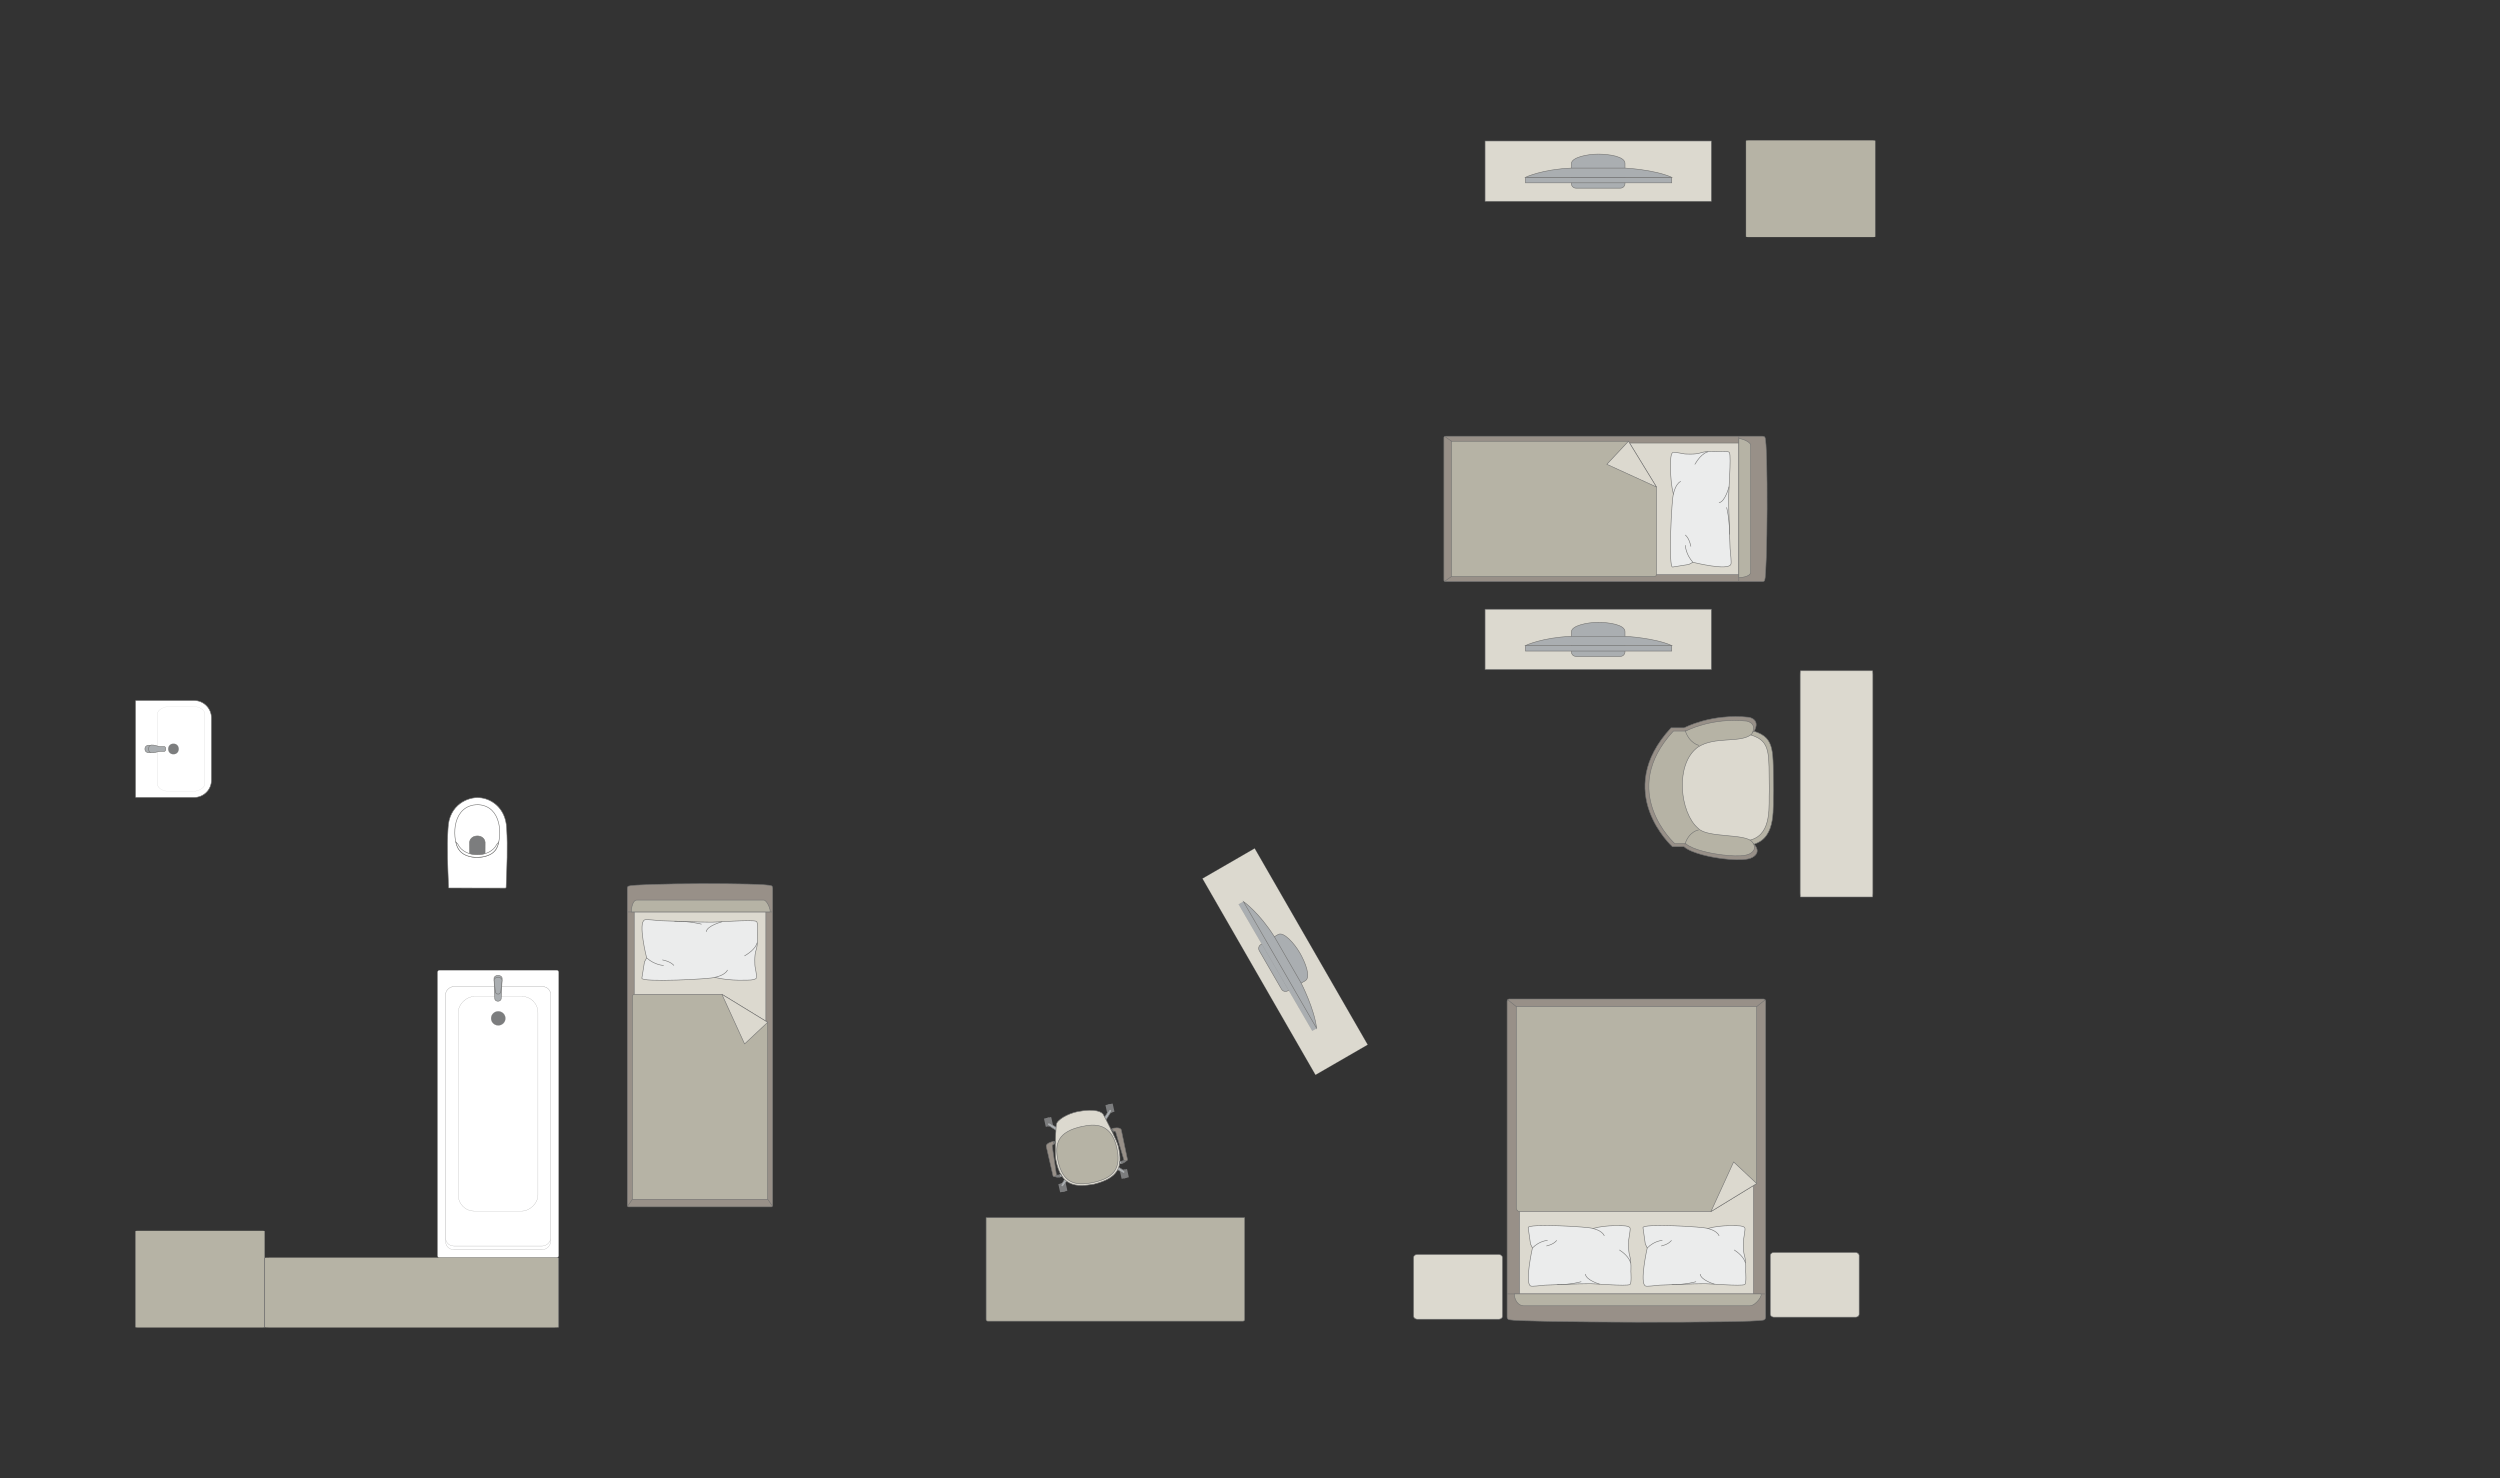 <?xml version="1.0" encoding="UTF-8"?>
<!DOCTYPE svg PUBLIC "-//W3C//DTD SVG 1.1//EN" "http://www.w3.org/Graphics/SVG/1.1/DTD/svg11.dtd">
<!-- Creator: CorelDRAW -->
<svg xmlns="http://www.w3.org/2000/svg" xml:space="preserve" width="154.702mm" height="91.49mm" version="1.1" style="shape-rendering:geometricPrecision; text-rendering:geometricPrecision; image-rendering:optimizeQuality; fill-rule:evenodd; clip-rule:evenodd"
viewBox="0 0 15933.66 9423.08"
 xmlns:xlink="http://www.w3.org/1999/xlink"
 xmlns:xodm="http://www.corel.com/coreldraw/odm/2003">
 <rect x="0" y="0" width="15933.66" height="9423.08" fill="#333333" stroke="none"/>
 <defs>
  <style type="text/css">
   <![CDATA[
    .str0 {stroke:#727271;stroke-width:3.63;stroke-miterlimit:22.926}
    .str1 {stroke:#727271;stroke-width:3.63;stroke-linejoin:round;stroke-miterlimit:22.926}
    .str2 {stroke:#727271;stroke-width:3.63;stroke-linecap:round;stroke-linejoin:round;stroke-miterlimit:22.926}
    .fil1 {fill:none}
    .fil4 {fill:#EBECEC}
    .fil2 {fill:#DCD9CF}
    .fil3 {fill:#B6B3A5}
    .fil5 {fill:#AAAEB1}
    .fil0 {fill:#989088}
    .fil7 {fill:#7C7D7E}
    .fil6 {fill:white}
   ]]>
  </style>
 </defs>
 <g id="мебель">
  <g id="_2401167453072">
   <g>
    <path class="fil0 str0" d="M11247.02 3698.72c17.81,-39.65 22.65,-871.73 1.98,-910.68 0,-4.42 -10.44,-8.02 -18.21,-8.02l-2014.01 0c-7.78,0 -14.15,3.6 -14.15,8.02l0 910.92c0,4.42 6.38,8.02 14.15,8.02l1865.41 0 148.59 0c7.78,0 16.23,-3.85 16.23,-8.26z"/>
    <line class="fil1 str0" x1="11082.37" y1="3706.98" x2="11082.37" y2= "2780.02" />
    <polygon class="fil2 str0" points="11082.37,2823.66 9267.39,2823.66 9267.39,3662.76 11082.37,3662.76 "/>
    <line class="fil1 str0" x1="9207.25" y1="3704.87" x2="9267.39" y2= "3662.76" />
    <line class="fil1 str0" x1="9267.39" y1="2823.66" x2="9207.94" y2= "2781.8" />
    <path class="fil3 str0" d="M11082.37 3681.2c34.62,-0.22 74.27,-12.03 75.77,-32.86l0 -810.88c-0.58,-23.98 -75.77,-50.15 -75.77,-38.55l0 882.28z"/>
    <path class="fil3 str0" d="M10378.99 2812.18l-1128.14 0 0 861.93 1291.98 0c11.69,-0.4 14.63,-7.48 14.63,-14.2 0,-279.33 0,-276.69 0,-556.01 -32.65,-53.37 -153.23,-250.46 -178.47,-291.72z"/>
    <polygon class="fil2 str1" points="10378.98,2812.19 10241.1,2959.25 10557.45,3103.9 "/>
   </g>
   <g>
    <path class="fil4 str2" d="M11031.91 3595.54c4.46,-9.16 -2.7,-67.35 -5.39,-101.12 0,0 -10.36,-281.46 -9.08,-309.03 -2.62,-34.91 18.1,-275.46 4.91,-300.74 -4.46,-13.63 -83.25,-6.89 -83.25,-6.89 0,0 -62.99,-4.68 -99.37,8.21 -36.39,12.88 -102.54,7.11 -102.54,7.11 0,0 -70.18,-13.47 -73.17,-10.12 -12.97,1.84 -15.4,37.43 -15.4,37.43 0,0 -9.13,128.71 16.84,229.46 -10.74,17.32 -33.79,472.7 -5.09,464.14l103.62 -16.52 25.54 -13.84c0,0 227.66,57.4 242.37,11.92z"/>
    <path class="fil1 str2" d="M10956.97 3203.74c38.19,-6.5 62.66,-100.66 62.66,-100.66"/>
    <path class="fil1 str2" d="M10802.57 2958.9c42.7,-73.6 82.57,-78.95 82.57,-78.95"/>
    <path class="fil1 str2" d="M10711.4 3068.72c-34.68,16.66 -45.95,81.13 -45.95,81.13"/>
    <path class="fil1 str2" d="M10789.54 3583.62c-46.92,-52.68 -47.91,-107.35 -47.91,-107.35"/>
    <path class="fil1 str2" d="M10776.52 3481.96c-11.8,-56.61 -34.91,-71.58 -34.91,-71.58"/>
    <path class="fil1 str2" d="M11023.36 3405.26c0.32,-100.43 -18.7,-170.44 -18.7,-170.44"/>
   </g>
  </g>
  <rect class="fil2 str0" x="11282.82" y="7982.89" width="566.48" height="411.98" rx="22.02" ry="18.3"/>
  <rect class="fil2 str0" x="9009.43" y="7995.8" width="566.48" height="411.98" rx="22.02" ry="18.3"/>
  <g id="_2401167458016">
   <g>
    <path class="fil0 str0" d="M9620.16 8411.42c70.49,17.81 1549.73,22.65 1618.98,1.98 7.85,0 14.26,-10.44 14.26,-18.21l0 -2014.01c0,-7.78 -6.42,-14.15 -14.26,-14.15l-1619.41 0c-7.85,0 -14.26,6.38 -14.26,14.15l0 1865.41 0 148.59c0,7.78 6.84,16.23 14.69,16.23z"/>
    <line class="fil1 str0" x1="9605.47" y1="8246.77" x2="11253.41" y2= "8246.77" />
    <polygon class="fil2 str0" points="11175.82,8246.77 11175.82,6431.78 9684.1,6431.78 9684.1,8246.77 "/>
    <line class="fil1 str0" x1="9609.22" y1="6371.64" x2="9684.1" y2= "6431.78" />
    <line class="fil1 str0" x1="11175.82" y1="6431.78" x2="11250.25" y2= "6372.33" />
    <path class="fil3 str0" d="M9651.31 8246.77c0.38,34.62 21.38,74.27 58.4,75.77l1441.57 0c42.62,-0.58 89.14,-75.77 68.53,-75.77l-1568.51 0z"/>
    <path class="fil3 str0" d="M11196.23 7543.4l0 -1128.15 -1532.32 0 0 1282.85c-0.06,11.7 8.99,23.4 20.2,23.77 496.59,0 723.83,0 1220.41,0 45.72,-27.97 278.57,-170.43 291.72,-178.47z"/>
    <polygon class="fil2 str1" points="11196.22,7543.39 11049.16,7405.51 10904.51,7721.86 "/>
   </g>
   <g>
    <path class="fil4 str2" d="M10487.89 8196.3c8.15,4.46 59.87,-2.7 89.89,-5.39 0,0 250.18,-10.36 274.69,-9.08 31.03,-2.62 244.85,18.1 267.33,4.91 12.1,-4.46 6.13,-83.25 6.13,-83.25 0,0 4.15,-62.99 -7.3,-99.37 -11.46,-36.39 -6.31,-102.54 -6.31,-102.54 0,0 11.98,-70.18 8.99,-73.17 -1.64,-12.97 -33.27,-15.4 -33.27,-15.4 0,0 -114.41,-9.13 -203.96,16.84 -15.41,-10.74 -420.19,-33.79 -412.57,-5.09l14.68 103.62 12.31 25.54c0,0 -51.02,227.66 -10.6,242.37z"/>
    <path class="fil1 str2" d="M10836.16 8121.36c5.78,38.19 89.47,62.66 89.47,62.66"/>
    <path class="fil1 str2" d="M11053.8 7966.97c65.41,42.7 70.17,82.57 70.17,82.57"/>
    <path class="fil1 str2" d="M10956.18 7875.8c-14.81,-34.68 -72.11,-45.95 -72.11,-45.95"/>
    <path class="fil1 str2" d="M10498.49 7953.93c46.83,-46.92 95.43,-47.91 95.43,-47.91"/>
    <path class="fil1 str2" d="M10588.86 7940.91c50.32,-11.8 63.63,-34.91 63.63,-34.91"/>
    <path class="fil1 str2" d="M10657.04 8187.75c89.28,0.32 151.51,-18.7 151.51,-18.7"/>
   </g>
   <g>
    <path class="fil4 str2" d="M9756.19 8196.3c8.15,4.46 59.87,-2.7 89.89,-5.39 0,0 250.18,-10.36 274.69,-9.08 31.03,-2.62 244.85,18.1 267.33,4.91 12.1,-4.46 6.13,-83.25 6.13,-83.25 0,0 4.15,-62.99 -7.3,-99.37 -11.46,-36.39 -6.31,-102.54 -6.31,-102.54 0,0 11.98,-70.18 8.99,-73.17 -1.64,-12.97 -33.27,-15.4 -33.27,-15.4 0,0 -114.41,-9.13 -203.96,16.84 -15.41,-10.74 -420.19,-33.79 -412.57,-5.09l14.68 103.62 12.31 25.54c0,0 -51.02,227.66 -10.6,242.37z"/>
    <path class="fil1 str2" d="M10104.46 8121.36c5.78,38.19 89.47,62.66 89.47,62.66"/>
    <path class="fil1 str2" d="M10322.1 7966.97c65.41,42.7 70.17,82.57 70.17,82.57"/>
    <path class="fil1 str2" d="M10224.48 7875.8c-14.81,-34.68 -72.11,-45.95 -72.11,-45.95"/>
    <path class="fil1 str2" d="M9766.78 7953.93c46.83,-46.92 95.43,-47.91 95.43,-47.91"/>
    <path class="fil1 str2" d="M9857.15 7940.91c50.32,-11.8 63.63,-34.91 63.63,-34.91"/>
    <path class="fil1 str2" d="M9925.34 8187.75c89.28,0.32 151.51,-18.7 151.51,-18.7"/>
   </g>
  </g>
  <g id="_2401167466512">
   <rect class="fil2 str0" x="9464.97" y="3882.87" width="1441.94" height="384.18"/>
   <g>
    <path class="fil5 str0" d="M10185.45 3966.54l0 0c69.68,0 171.19,14.88 171.19,59.25l0 128.43c0,16.03 -13.12,29.15 -29.15,29.15l-283.13 0c-16.03,0 -29.15,-13.11 -29.15,-29.15l0 -126.83c0,-40.32 102.05,-60.85 170.23,-60.85z"/>
    <rect class="fil5 str0" x="9722.65" y="4114.2" width="932" height="35.23"/>
    <path class="fil5 str0" d="M10017.47 4055.58l340.13 0c0,0 186.07,9.3 297.05,58.62l-932 0c0,0 107.46,-51.57 294.82,-58.62z"/>
   </g>
  </g>
  <g id="_2401167468336">
   <rect class="fil2 str0" x="9464.97" y="898.63" width="1441.94" height="384.18"/>
   <g>
    <path class="fil5 str0" d="M10185.45 982.3l0 0c69.68,0 171.19,14.88 171.19,59.25l0 128.43c0,16.03 -13.12,29.15 -29.15,29.15l-283.13 0c-16.03,0 -29.15,-13.11 -29.15,-29.15l0 -126.83c0,-40.32 102.05,-60.85 170.23,-60.85z"/>
    <rect class="fil5 str0" x="9722.65" y="1129.96" width="932" height="35.23"/>
    <path class="fil5 str0" d="M10017.47 1071.34l340.13 0c0,0 186.07,9.3 297.05,58.62l-932 0c0,0 107.46,-51.57 294.82,-58.62z"/>
   </g>
  </g>
  <g id="_2401167469104">
   <rect class="fil2 str0" transform="matrix(0.118 0.205 -0.218 0.126 7996.57 5407.19)" width="6104.23" height="1526.06"/>
   <g>
    <path class="fil5 str0" d="M8284.34 6072.99l0 0c34.84,60.35 72.72,155.69 34.29,177.87l-111.23 64.22c-13.88,8.01 -31.81,3.21 -39.82,-10.67l-141.56 -245.18c-8.01,-13.88 -3.21,-31.81 10.67,-39.82l109.83 -63.41c34.92,-20.16 103.72,57.95 137.81,116.99z"/>
    <rect class="fil5 str0" transform="matrix(0.071 0.122 -0.132 0.076 7925.07 5746.02)" width="6608.39" height="231.63"/>
    <path class="fil5 str0" d="M8123.25 5972.03l170.07 294.57c0,0 84.97,165.78 97.75,286.56l-466 -807.14c0,0 98.39,67.28 198.17,226.01z"/>
   </g>
  </g>
  <g id="_2401167470112">
   <g>
    <path class="fil0 str0" d="M4006.18 5647.59c39.65,-17.81 871.73,-22.65 910.68,-1.98 4.42,0 8.02,10.44 8.02,18.21l0 2014.01c0,7.78 -3.6,14.15 -8.02,14.15l-910.92 0c-4.42,0 -8.02,-6.38 -8.02,-14.15l0 -1865.41 0 -148.59c0,-7.78 3.85,-16.23 8.26,-16.23z"/>
    <line class="fil1 str0" x1="3997.91" y1="5812.24" x2="4924.88" y2= "5812.24" />
    <polygon class="fil2 str0" points="4881.24,5812.24 4881.24,7627.23 4042.14,7627.23 4042.14,5812.24 "/>
    <line class="fil1 str0" x1="4000.03" y1="7687.37" x2="4042.14" y2= "7627.23" />
    <line class="fil1 str0" x1="4881.24" y1="7627.23" x2="4923.1" y2= "7686.68" />
    <path class="fil3 str0" d="M4023.69 5812.24c0.22,-34.62 12.03,-74.27 32.86,-75.77l810.88 0c23.98,0.58 50.15,75.77 38.55,75.77l-882.28 0z"/>
    <path class="fil3 str0" d="M4892.71 6515.62l0 1128.14 -861.93 0 0 -1291.98c0.4,-11.69 7.48,-14.63 14.2,-14.63 279.33,0 276.69,0 556.01,0 53.37,32.65 250.46,153.23 291.72,178.47z"/>
    <polygon class="fil2 str1" points="4892.7,6515.63 4745.65,6653.51 4601,6337.16 "/>
   </g>
   <g>
    <path class="fil4 str2" d="M4109.36 5862.71c9.16,-4.46 67.35,2.7 101.12,5.39 0,0 281.46,10.36 309.03,9.08 34.91,2.62 275.46,-18.1 300.74,-4.91 13.63,4.46 6.89,83.25 6.89,83.25 0,0 4.68,62.99 -8.21,99.37 -12.88,36.39 -7.11,102.54 -7.11,102.54 0,0 13.47,70.18 10.12,73.17 -1.84,12.97 -37.43,15.4 -37.43,15.4 0,0 -128.71,9.13 -229.46,-16.84 -17.32,10.74 -472.7,33.79 -464.14,5.09l16.52 -103.62 13.84 -25.54c0,0 -57.4,-227.66 -11.92,-242.37z"/>
    <path class="fil1 str2" d="M4501.15 5937.65c6.5,-38.19 100.66,-62.66 100.66,-62.66"/>
    <path class="fil1 str2" d="M4746 6092.04c73.6,-42.7 78.95,-82.57 78.95,-82.57"/>
    <path class="fil1 str2" d="M4636.18 6183.21c-16.66,34.68 -81.13,45.95 -81.13,45.95"/>
    <path class="fil1 str2" d="M4121.27 6105.08c52.68,46.92 107.35,47.91 107.35,47.91"/>
    <path class="fil1 str2" d="M4222.94 6118.1c56.61,11.8 71.58,34.91 71.58,34.91"/>
    <path class="fil1 str2" d="M4299.64 5871.26c100.43,-0.32 170.44,18.7 170.44,18.7"/>
   </g>
  </g>
  <g id="_2401167474096">
   <path class="fil6 str0" d="M1347.63 4574.98l0 397.72c0,60.41 -49.41,109.81 -109.81,109.81l-370.74 0c-1.95,0 -3.52,-1.58 -3.52,-3.52l0 -610.93c0,-1.95 1.58,-3.52 3.52,-3.52l370.12 0c60.75,0 110.44,49.7 110.44,110.44z"/>
   <rect class="fil6 str0" transform="matrix(2.66633E-15 -0.101 0.162 4.2773E-15 1003.12 5044.15)" width="5363.1" height="1866.42" rx="478.12" ry="478.12"/>
   <circle class="fil7 str0" transform="matrix(4.43952E-15 -0.168 0.167 4.4176E-15 1105.59 4773.52)" r="200.17"/>
   <g>
    <ellipse class="fil5 str0" cx="947.61" cy="4773.47" rx="23.82" ry="23.78"/>
    <path class="fil5 str0" d="M1019.44 4789.02l26.61 0c5.34,0 9.69,-5.73 9.69,-12.73l0 -5.52c0,-7 -4.36,-12.73 -9.69,-12.73l-26.73 0c-17.12,0 -71.55,-28.78 -71.55,12.73l0 5.52c0,39.21 54.43,12.73 71.66,12.73z"/>
   </g>
  </g>
  <g id="_2401167475824">
   <path class="fil6 str0" d="M2861.54 5659.71l359.3 0.63c3.1,0 4.95,-2.25 5.06,-4.92 4.69,-129.69 10.63,-255.8 3.36,-374.15 -4.92,-137.97 -105.95,-193.82 -174.1,-197.17 -69.11,-6.34 -194.94,42.02 -199.61,197.17 -8.6,123.58 -1.18,249.44 3.35,374.15 0.15,1.67 0.26,4.26 2.65,4.29z"/>
   <path class="fil6 str0" d="M2920.24 5407.7c41.19,76.24 200.42,76.24 244.32,0 38.74,-76.5 34.54,-271.25 -117.27,-279.11 -163.79,0 -168.32,204.35 -127.05,279.11z"/>
   <path class="fil7 str0" d="M3042.39 5447.56l40.08 0c5.62,-0.02 8.8,-4.65 8.82,-9.06 0.12,-23.66 0.25,-47.32 0.37,-70.97 -7.68,-54.27 -93.59,-51.2 -98.57,0.44 0.13,23.5 0.28,47.02 0.41,70.52 -0.15,4.28 2.1,8.93 6.09,9.05l42.81 0.02z"/>
   <path class="fil6 str0" d="M2917.7 5379.65l-12.62 -13.41c10.64,52.75 43.71,95.98 137.09,98.64 85.45,-4.73 123.99,-36.01 136.32,-97.45l-12.53 13.89c-20.7,43.99 -72.84,67.03 -123.55,66.25 -47.98,0.85 -102.37,-20.03 -124.7,-67.92z"/>
  </g>
  <g id="_2401167481488">
   <rect class="fil6 str0" transform="matrix(7.74672E-15 -0.289 0.292 7.63465E-15 2788.34 8015.43)" width="6338.22" height="2645.59" rx="39.98" ry="39.98"/>
   <rect class="fil6 str1" transform="matrix(7.62044E-15 -0.284 0.285 7.44665E-15 2839.97 7964.45)" width="5903.73" height="2349.24" rx="181.65" ry="181.65"/>
   <rect class="fil6 str0" transform="matrix(7.51602E-15 -0.28 0.285 7.44665E-15 2839.97 7941.47)" width="5903.73" height="2349.24" rx="181.65" ry="181.65"/>
   <rect class="fil6 str0" transform="matrix(7.8712E-15 -0.293 0.287 7.51161E-15 2920.56 7718.62)" width="4667.53" height="1770.04" rx="351.23" ry="351.23"/>
   <circle class="fil7 str0" transform="matrix(7.7549E-15 -0.289 0.293 7.65414E-15 3175.61 6490.48)" r="155.05"/>
   <g>
    <path class="fil5 str0" d="M3148.75 6236.13l4.76 127.83c0.47,12.56 11.42,17.29 20.98,17.29l0 0c9.01,0 19.33,-7.3 19.72,-15.78l6.01 -129.34c0.49,-10.8 -11.59,-19.66 -25.74,-19.66l0 0c-14.16,0 -26.14,8.85 -25.74,19.66z"/>
    <path class="fil5 str0" d="M3149.18 6247.4l7.83 71.1c0.9,8.14 3.84,17.25 17.49,17.25l0 0c13.28,0 16.63,-10.62 17.37,-17.25l7.79 -69.77c1.05,-9.46 -9.94,-20.57 -25.15,-20.57l0 0c-15.27,0 -26.31,10.31 -25.32,19.24z"/>
   </g>
  </g>
  <g id="_2401167482400">
   <rect class="fil7 str1" transform="matrix(0.059 -0.013 0.013 0.059 6745.23 7546.7)" width="781.19" height="894.75" rx="38.64" ry="38.64"/>
   <rect class="fil7 str1" transform="matrix(0.059 -0.013 0.013 0.059 7136.97 7460.76)" width="781.19" height="894.75" rx="38.64" ry="38.64"/>
   <rect class="fil7 str1" transform="matrix(0.059 -0.013 0.013 0.059 6653.65 7129.26)" width="781.19" height="894.75" rx="38.64" ry="38.64"/>
   <rect class="fil7 str1" transform="matrix(0.059 -0.013 0.013 0.059 7045.39 7043.32)" width="781.19" height="894.75" rx="38.64" ry="38.64"/>
   <rect class="fil7 str1" transform="matrix(0.05 -0.011 0.011 0.051 6759.68 7543.53)" width="349.72" height="1044.63"/>
   <rect class="fil7 str1" transform="matrix(0.05 -0.011 0.011 0.051 7151.43 7457.58)" width="349.72" height="1044.63"/>
   <rect class="fil7 str1" transform="matrix(0.05 -0.011 0.011 0.051 7059.85 7040.15)" width="349.72" height="1044.63"/>
   <rect class="fil7 str1" transform="matrix(0.05 -0.011 0.011 0.051 6668.1 7126.09)" width="349.72" height="1044.63"/>
   <path class="fil5 str0" d="M6678.23 7160.48l0 0c2.47,-3.86 8.23,-4.58 12.84,-1.68l57.78 36.41c4.61,2.9 6.06,8.92 3.58,12.78l0 0c-2.47,3.86 -8.53,5.05 -13.1,2.08l-57.26 -37.22c-4.57,-2.98 -6.32,-8.51 -3.85,-12.37z"/>
   <path class="fil5 str0" d="M7080.58 7072.21l0 0c-3.86,-2.47 -9.4,-0.72 -12.37,3.85l-37.23 57.25c-2.98,4.57 -1.77,10.64 2.09,13.11l0 0c3.86,2.47 9.87,1.02 12.77,-3.59l36.42 -57.77c2.9,-4.61 2.18,-10.37 -1.68,-12.84z"/>
   <path class="fil5 str0" d="M7168.69 7473.88l0 0c-2.47,3.86 -8.23,4.58 -12.84,1.68l-57.78 -36.4c-4.6,-2.9 -6.06,-8.92 -3.58,-12.78l0 0c2.47,-3.86 8.53,-5.06 13.1,-2.08l57.26 37.22c4.57,2.97 6.33,8.5 3.85,12.36z"/>
   <path class="fil5 str0" d="M6766.02 7562.23l0 0c3.86,2.47 9.39,0.71 12.37,-3.86l37.23 -57.25c2.97,-4.57 1.77,-10.64 -2.1,-13.11l0 0c-3.86,-2.47 -9.86,-1.02 -12.76,3.59l-36.42 57.77c-2.9,4.61 -2.18,10.37 1.68,12.85z"/>
   <path class="fil2 str0" d="M6870.45 7084.36l0 0c113.79,-21.58 155.17,4.22 162.74,20.96 27.91,53.95 81.38,154.21 94.03,199.83 32.09,136.02 -1.5,203.3 -155.16,242.37l0 0c-111.84,18.9 -210.11,18.88 -242.37,-155.16 -7.97,-39.31 -3.26,-149.35 2.64,-224.41 2.51,-29.38 71.27,-70.34 138.13,-83.59z"/>
   <path class="fil3 str0" d="M6894.68 7179.86l0 0c81.84,-17.95 187.79,-24.22 223.21,137.23l0 0c25.63,116.81 -6.27,187.58 -148.09,218.69l0 0c-123.8,27.16 -196.86,-1.99 -226.37,-136.54l0 0c-24.8,-113.04 1.64,-186.56 151.25,-219.38z"/>
   <path class="fil0 str0" d="M6718.73 7292.49l-4.02 -18.29c0,0 -51.35,10.06 -46.21,33.46 5.13,23.4 42.75,185.92 42.75,185.92 2.43,9.97 23.63,6.41 22.06,-4.84l-27.15 -184.75c-0.48,-3.02 2.46,-9.99 12.57,-11.49z"/>
   <path class="fil7 str1" d="M6733.31 7488.74c0,0 12.72,2.1 27.66,-3.41l7.93 12.48c0,0 -26.26,11.02 -44.89,1.26l9.29 -10.33z"/>
   <path class="fil5 str0" d="M6752 7487.87c0,0 5.23,9.04 1.38,14.24 5.5,-0.91 10.69,-2.46 15.5,-4.28l-7.9 -12.5 -8.98 2.54z"/>
   <polygon class="fil7 str1" points="6725.95,7287.33 6717.99,7289.08 6715.21,7276.42 6726.46,7273.95 "/>
   <path class="fil0 str0" d="M7094.8 7210.03l-4.01 -18.29c0,0 50.85,-12.36 55.98,11.04 5.14,23.4 38.99,186.74 38.99,186.74 1.98,10.07 -18.77,15.72 -22.05,4.84l-52.68 -179.15c-0.82,-2.95 -6.43,-8.04 -16.23,-5.18z"/>
   <path class="fil7 str1" d="M7163.71 7394.36c0,0 -10.19,7.16 -26.07,8.4l-1.83 14.71c0,0 27.84,-0.96 40.66,-17.62l-12.76 -5.49z"/>
   <path class="fil5 str0" d="M7146.38 7401.4c0,0 -0.97,10.41 4.71,13.51 -5.37,1.48 -10.1,2.2 -15.23,2.56l1.79 -14.71 8.73 -1.37z"/>
   <polygon class="fil7 str1" points="7086.09,7208.37 7094.06,7206.62 7091.28,7193.96 7080.03,7196.43 "/>
  </g>
  <path class="fil3 str0" d="M6284.88 8409.77l0 -648.81 1647.94 0 0 648.81c0,5.7 -4.65,10.34 -10.34,10.34l-1627.26 0c-5.7,0 -10.34,-4.65 -10.34,-10.34z"/>
  <g id="_2401167424512">
   <path class="fil3 str0" d="M11179.65 4660.44c137.66,44.08 119.38,127.92 123.77,376.75 -5.62,101.49 23.46,299.43 -124.49,343.28 -147.95,43.86 -428.93,-64.59 -428.93,-64.59l-94.89 -306.48 17.89 -220.91 181.23 -129.9 260.58 -57.56 64.84 59.41z"/>
   <path class="fil2 str0" d="M11161.53 4684.89c128.09,40.88 111.08,118.6 115.16,349.3 -5.23,94.09 21.82,277.61 -115.83,318.26 -137.66,40.65 -399.09,-59.89 -399.09,-59.89l-88.3 -284.14 16.64 -204.81 168.64 -120.43 242.44 -53.36 60.34 55.07z"/>
   <path class="fil0 str0" d="M10650.51 4638.83l83.89 0c0,0 172.89,-93.62 413.97,-67.17 76.8,20.1 31.28,88.78 31.28,88.78 -76.57,62.47 -247.1,10.85 -363.41,86.53 -157.34,113.28 -123.15,441.98 1.83,547 62.87,66.57 319.27,32.87 365.01,91.01 0,0 45.11,46.08 -14.4,79.68 -59.52,33.6 -241.62,0.13 -241.62,0.13 0,0 -143.95,-23.02 -193.86,-68.14l-73.64 0c0,0 -388.45,-349.58 -9.05,-757.81z"/>
   <path class="fil3 str0" d="M10665.37 4659.48l79.02 0c0,0 162.82,-88.59 389.86,-63.56 72.33,19.02 29.46,84.01 29.46,84.01 -72.11,59.1 -232.71,10.26 -342.25,81.87 -148.18,107.19 -115.98,418.24 1.73,517.62 59.2,62.99 300.68,31.09 343.74,86.11 0,0 42.5,43.61 -13.55,75.4 -56.06,31.78 -227.55,0.12 -227.55,0.12 0,0 -135.56,-21.78 -182.57,-64.48l-69.36 0c0,0 -365.83,-330.8 -8.53,-717.11z"/>
   <path class="fil1 str0" d="M10738.4 5382.15c26.71,-85.42 87.74,-92.34 87.74,-92.34"/>
   <path class="fil1 str0" d="M10739.66 4653.68c26.71,85.42 89.19,97.04 89.19,97.04"/>
  </g>
  <rect class="fil2 str0" x="11473.17" y="4275.05" width="463.48" height="1441.94" rx="1.97" ry="24.47"/>
  <rect class="fil3 str1" transform="matrix(1.14852E-15 -0.101 -0.54 -3.33496E-14 11952 1511.12)" width="6104.23" height="1526.06" rx="25.89" ry="25.89"/>
  <rect class="fil3 str1" transform="matrix(1.14852E-15 -0.101 -0.54 -3.33496E-14 1687.11 8460.99)" width="6104.23" height="1526.06" rx="25.89" ry="25.89"/>
  <rect class="fil3 str1" transform="matrix(2.61306E-15 -0.073 -1.228 -2.40571E-14 3560.82 8460.99)" width="6104.23" height="1526.06" rx="25.89" ry="25.89"/>
 </g>
 <g id="контур">
  <polygon class="fil1" points="-0,0 15933.66,0 15933.66,9423.08 -0,9423.08 "/>
 </g>
</svg>
